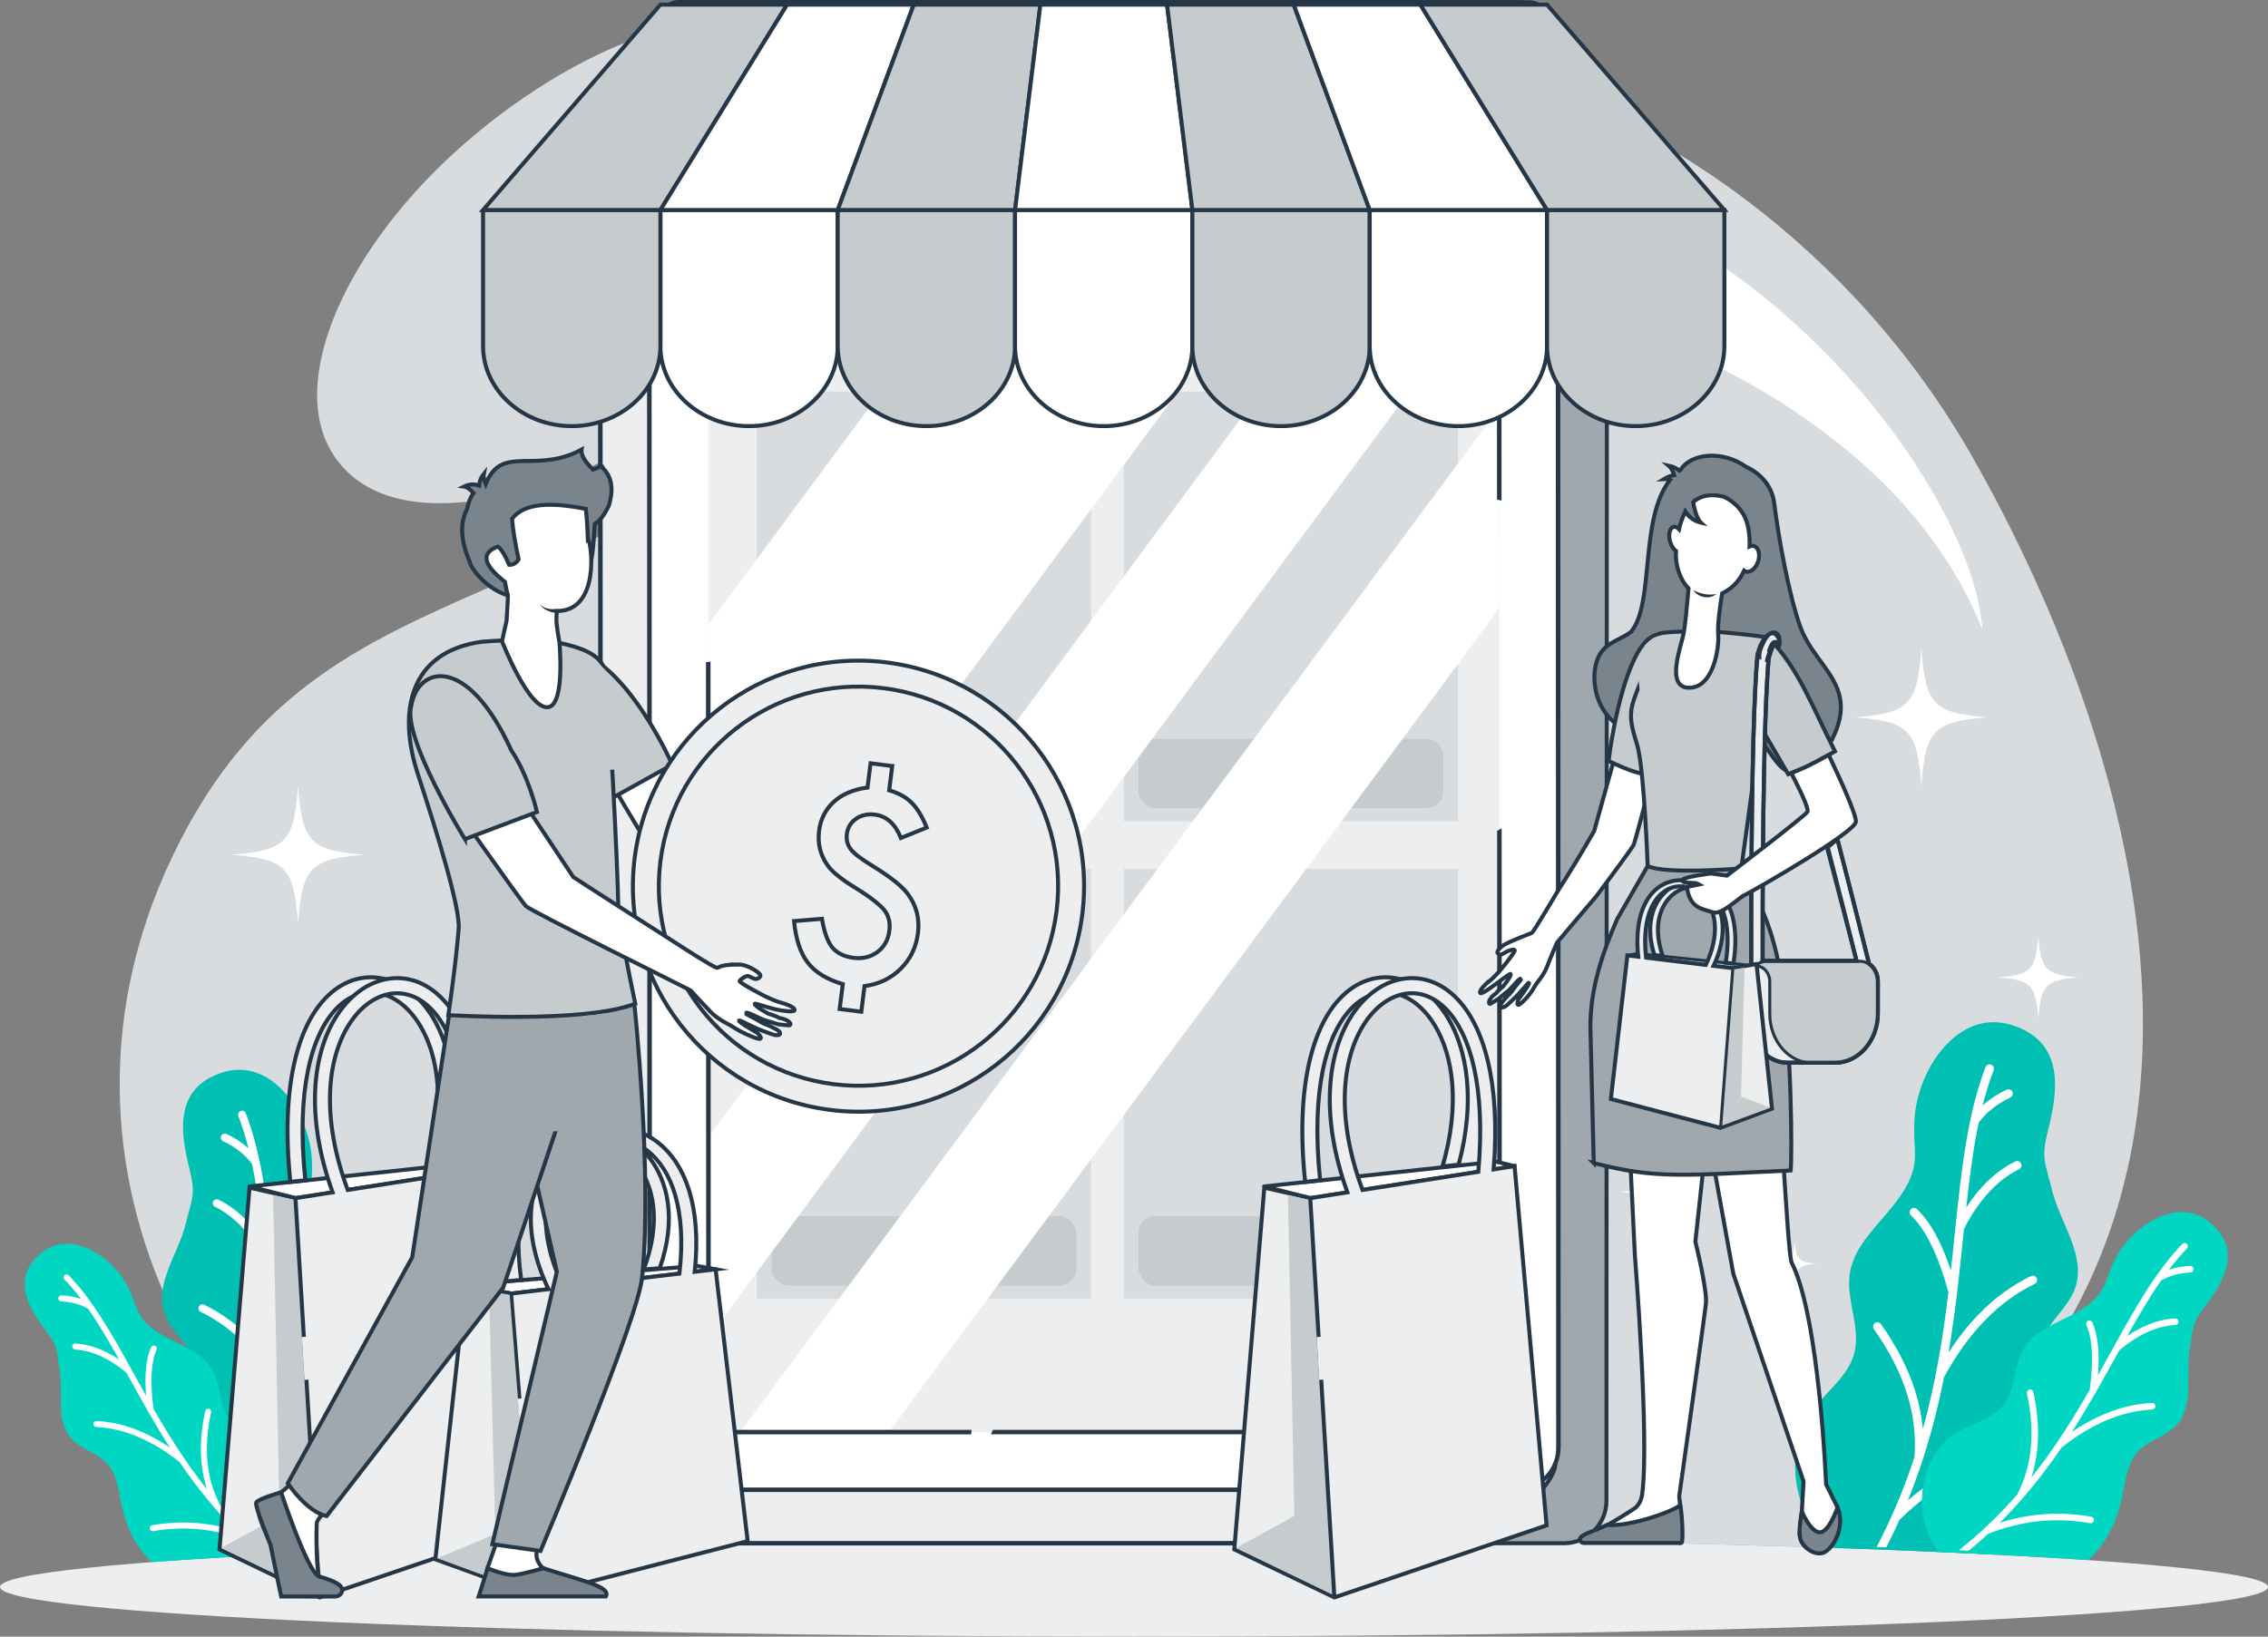 <?xml version="1.0" encoding="UTF-8"?>
<svg xmlns="http://www.w3.org/2000/svg" version="1.1" viewBox="0 0 568 410">
  <rect x="0" y="0" width="568" height="410" fill="#808080" stroke="none"/>
  <defs>
    <style>
      .cls-1, .cls-2, .cls-3, .cls-4, .cls-5, .cls-6, .cls-7, .cls-8, .cls-9, .cls-10, .cls-11, .cls-12 {
        stroke: #253746;
      }

      .cls-1, .cls-2, .cls-3, .cls-4, .cls-5, .cls-6, .cls-9, .cls-10, .cls-11, .cls-12 {
        stroke-miterlimit: 10;
      }

      .cls-1, .cls-13, .cls-3, .cls-14 {
        fill: #253746;
      }

      .cls-2, .cls-15, .cls-16, .cls-5, .cls-17, .cls-6, .cls-18, .cls-14, .cls-19, .cls-7, .cls-8, .cls-9, .cls-20, .cls-10, .cls-11, .cls-21, .cls-22, .cls-23 {
        fill-rule: evenodd;
      }

      .cls-2, .cls-15, .cls-5, .cls-24 {
        fill: #c6cbce;
      }

      .cls-2, .cls-4, .cls-8 {
        stroke-width: .75px;
      }

      .cls-3 {
        stroke-width: .87px;
      }

      .cls-16 {
        fill: #f06a30;
      }

      .cls-25, .cls-17 {
        fill: #d9dcdf;
      }

      .cls-4 {
        fill: #4567c6;
      }

      .cls-26, .cls-19, .cls-9 {
        fill: #eceeef;
      }

      .cls-6, .cls-21 {
        fill: #9fa8ae;
      }

      .cls-18, .cls-7, .cls-11, .cls-12 {
        fill: #fff;
      }

      .cls-27 {
        fill: #fbbfa8;
      }

      .cls-7, .cls-8 {
        stroke-linejoin: round;
      }

      .cls-28 {
        fill: #c3dffa;
      }

      .cls-8 {
        fill: #a4d0fc;
      }

      .cls-20 {
        fill: #00d6c1;
      }

      .cls-10, .cls-23 {
        fill: #79848d;
      }

      .cls-22 {
        fill: #00bfb3;
      }
    </style>
  </defs>
  <!-- Generator: Adobe Illustrator 28.7.1, SVG Export Plug-In . SVG Version: 1.2.0 Build 142)  -->
  <g>
    <g id="Background">
      <path class="cls-17" d="M283.999,385.125c66.061,0,126.853.987,175.099,2.643,118.065-67.487,77.182-199.029,34.79-273.436C434.89,10.779,295.481-26.441,237.818,56.182c-78.27,112.145-153.773,73.011-194.543,158.183-40.77,85.172,21.146,166.823,65.627,173.403,48.244-1.656,109.038-2.643,175.097-2.643h0l0.0 0ZM180.551,97.956c-30.22,23-80.202,40.822-96.8,16.371-12.402-18.269,2.875-52.545,32.792-78.535,29.894-25.968,69.951-41.688,91.78-22.563,25.908,22.691-4.499,67.014-27.772,84.728Z"/>
      <path class="cls-19" d="M283.999,385.123c156.849,0,284.001,5.569,284.001,12.44,0,6.869-127.151,12.436-284.001,12.436-156.85,0-283.999-5.567-283.999-12.436,0-6.872,127.149-12.44,283.999-12.44Z"/>
      <path class="cls-18" d="M375.583,41.773c70.93,15.803,116.069,81.035,120.491,112.528,1.813,12.924-1.547-17.32-37.733-44.857-32.335-24.611-57.511-29.171-95.983-32.144-27.187-2.1-55.657-5.441-53.634-21.659,1.598-12.807,21.067-24.07,66.859-13.868v-0ZM190.112,15.39c12.21.734,19.646,10.762,20.156,22.323.217,4.92-3.647-7.942-17.186-9.732-8.395-1.109-9.657,1.364-12.666-2.1-3.009-3.467-.151-11.083,9.695-10.491l0.0 0Z"/>
      <path class="cls-22" d="M101.056,356.463c-3.239-4.054-7.795-7.404-9.133-12.417-1.579-5.918,1.898-12.147,1.036-18.21-1.081-7.633-8.433-12.581-12.423-19.175-3.907-6.461-2.077-8.634-2.432-16.173-.536-11.362-9.855-25.703-22.272-21.857-12.604,3.911-10.546,15.628-8.327,24.447,1.581,6.278.547,7.18-.987,13.471-1.856,7.597-7.837,14.939-5.337,22.351,1.547,4.582,6.039,7.676,7.665,12.23,1.841,5.162-.389,10.759-1.247,16.173-1.809,11.396.787,20.876,9.067,30.286.89.847,1.813,1.632,2.773,2.36,11.598-.655,24.646-1.257,38.953-1.8l.104-.113c7.578-8.27,9.838-22.466,2.56-31.571l-0.0 0Z"/>
      <path class="cls-18" d="M61.558,278.892c-.196-.513-.772-.77-1.285-.575-.513.196-.773.773-.575,1.287.985,2.575,1.811,5.271,2.522,8.078-.285-.26-.581-.511-.885-.755-1.353-1.087-2.89-2.037-4.605-2.847-.498-.236-1.09-.021-1.326.474-.234.498-.021,1.092.477,1.326,1.577.745,2.981,1.613,4.211,2.6,1.162.934,2.175,1.981,3.032,3.139,1.272,6.08,2.105,12.617,2.856,19.51-1.153-1.794-2.385-3.405-3.696-4.829-2.273-2.473-4.792-4.394-7.554-5.763-.491-.244-1.089-.042-1.332.449-.243.491-.043,1.087.449,1.332,2.532,1.253,4.856,3.032,6.973,5.333,2.103,2.288,3.996,5.084,5.68,8.391l.194,1.871c.424,4.107.858,8.321,1.373,12.626.002.038.006.081.015.124.538,4.494,1.164,9.089,1.956,13.758-2.151-3.324-4.467-6.263-6.948-8.815-3.635-3.741-7.62-6.658-11.959-8.746-.496-.238-1.09-.029-1.328.466-.238.496-.03,1.092.466,1.328,4.126,1.987,7.922,4.767,11.391,8.34,3.462,3.562,6.599,7.914,9.41,13.053,1.226,6.184,2.788,12.485,4.86,18.857l.002.004.006.021v.002c1.017,3.126,2.158,6.267,3.443,9.419-3.013-2.588-6.214-4.824-9.599-6.71-4.718-2.626-9.784-4.567-15.198-5.82-.536-.125-1.07.209-1.198.745-.124.537.211,1.073.747,1.198,5.243,1.213,10.138,3.085,14.681,5.616,4.494,2.503,8.659,5.656,12.491,9.457.883,1.96,1.826,3.924,2.832,5.89l2.192-.093c-3.528-6.778-6.28-13.541-8.463-20.227-.375-4.86.2-9.719,1.726-14.571,1.547-4.922,4.073-9.855,7.576-14.794.317-.449.213-1.07-.234-1.387-.449-.317-1.07-.213-1.387.236-3.622,5.105-6.237,10.223-7.85,15.345-.913,2.911-1.504,5.82-1.77,8.729-2.988-10.789-4.643-21.338-5.856-31.406,1.17-4.267,2.477-7.878,3.92-10.832,1.432-2.939,2.992-5.205,4.673-6.795.4-.377.417-1.007.038-1.407-.374-.398-1.004-.417-1.404-.041-1.862,1.762-3.564,4.22-5.103,7.372-.958,1.962-1.856,4.201-2.694,6.716-.294-2.658-.564-5.279-.83-7.859l-.206-2.009c-.002-.036-.006-.072-.011-.108-1.419-13.679-2.847-26.128-6.892-36.705l0.0 0Z"/>
      <path class="cls-20" d="M67.71,361.808c-3.456-1.864-7.624-2.847-10.04-5.944-2.856-3.656-2.279-9.023-4.675-12.992-3.015-4.997-9.601-6.265-14.334-9.676-4.635-3.341-4.003-5.399-6.484-10.544-3.741-7.754-14.481-14.985-21.991-8.627-7.622,6.459-2.717,14.011,1.441,19.495,2.962,3.905,2.509,4.841,3.305,9.676.958,5.842-1.032,12.73,2.903,17.152,2.437,2.732,6.484,3.556,8.963,6.248,2.813,3.048,2.917,7.61,3.924,11.634,1.334,5.343,3.662,9.636,7.346,13.106,9.934-.749,21.614-1.451,34.793-2.094,1.011-1.443,1.834-3.018,2.422-4.684,2.826-8.008.196-18.565-7.571-22.751l-0-0Z"/>
      <path class="cls-18" d="M17.216,319.478c-.287-.298-.766-.308-1.066-.019-.298.29-.308.766-.019,1.066,1.449,1.502,2.824,3.135,4.15,4.88-.274-.096-.555-.183-.84-.264-1.264-.355-2.615-.562-4.052-.619-.415-.017-.766.309-.781.724-.015.417.309.766.724.781,1.321.053,2.556.24,3.705.564,1.087.307,2.103.736,3.043,1.289,2.688,3.856,5.203,8.163,7.767,12.743-1.334-.909-2.668-1.664-4.003-2.268-2.317-1.047-4.641-1.641-6.969-1.775-.415-.026-.772.294-.796.707-.025.415.292.77.707.796,2.134.124,4.281.673,6.437,1.65,2.143.968,4.29,2.358,6.441,4.162l.69,1.245c1.511,2.734,3.064,5.541,4.696,8.387.015.028.03.055.047.083,1.709,2.971,3.505,5.984,5.439,9.001-2.483-1.677-4.967-3.036-7.45-4.079-3.641-1.53-7.282-2.381-10.923-2.549-.415-.019-.768.3-.785.717-.021.417.302.768.717.789,3.462.162,6.931.973,10.406,2.433,3.467,1.456,6.942,3.558,10.423,6.303,2.685,3.945,5.639,7.873,8.971,11.696l.002.004.011.013h.002c1.634,1.877,3.358,3.724,5.188,5.541-2.866-.909-5.758-1.519-8.676-1.83-4.062-.43-8.167-.281-12.311.449-.411.07-.685.462-.613.875.072.409.464.683.875.613,4.011-.709,7.976-.855,11.889-.438,3.873.41,7.708,1.374,11.504,2.885,1.309,1.209,2.668,2.4,4.084,3.569l2.245-.117c-4.931-3.939-9.21-8.142-13-12.483-1.7-3.275-2.739-6.829-3.113-10.662-.381-3.888-.085-8.072.894-12.551.087-.404-.17-.807-.575-.896-.406-.087-.809.168-.898.575-1.009,4.631-1.315,8.97-.919,13.015.226,2.298.675,4.501,1.351,6.608-5.277-6.631-9.557-13.49-13.383-20.144-.449-3.318-.609-6.22-.481-8.704.128-2.473.543-4.511,1.243-6.118.166-.381-.006-.826-.387-.991-.383-.168-.826.008-.992.389-.775,1.779-1.232,3.995-1.37,6.646-.085,1.649-.049,3.475.113,5.477-.992-1.766-1.958-3.513-2.907-5.231l-.738-1.336c-.013-.026-.026-.051-.04-.075-5.041-9.108-9.723-17.356-15.675-23.523l-0-0Z"/>
      <path class="cls-22" d="M454.404,352.619c3.537-4.424,8.508-8.08,9.967-13.553,1.724-6.456-2.071-13.251-1.13-19.869,1.181-8.329,9.202-13.728,13.558-20.925,4.262-7.05,2.264-9.421,2.653-17.648.585-12.398,10.753-28.049,24.304-23.853,13.755,4.267,11.508,17.054,9.086,26.675-1.724,6.854-.598,7.837,1.077,14.7,2.026,8.291,8.554,16.305,5.826,24.392-1.69,5.001-6.593,8.376-8.365,13.347-2.011,5.633.424,11.743,1.36,17.65,1.975,12.437-.86,22.781-9.895,33.051-1.092,1.039-2.232,1.996-3.422,2.871-12.498-.636-26.445-1.215-41.607-1.73-.211-.215-.417-.432-.619-.653-8.267-9.027-10.736-24.515-2.794-34.453h-0Z"/>
      <path class="cls-18" d="M497.254,267.337c.215-.56.845-.841,1.404-.626.56.213.84.843.625,1.403-1.075,2.811-1.977,5.754-2.751,8.814.313-.281.634-.555.966-.821,1.477-1.185,3.153-2.224,5.026-3.109.543-.258,1.192-.023,1.445.519.258.543.023,1.19-.519,1.445-1.721.813-3.254,1.762-4.594,2.839-1.27,1.021-2.375,2.162-3.311,3.426-1.389,6.633-2.298,13.768-3.115,21.289,1.26-1.958,2.602-3.714,4.032-5.267,2.484-2.7,5.231-4.796,8.244-6.29.538-.266,1.187-.047,1.453.492.268.537.047,1.187-.49,1.452-2.762,1.37-5.299,3.311-7.61,5.822-2.294,2.494-4.362,5.548-6.197,9.155l-.211,2.041c-.462,4.484-.939,9.083-1.5,13.777,0,.045-.006.091-.013.134-.592,4.907-1.272,9.921-2.136,15.014,2.349-3.624,4.875-6.831,7.582-9.617,3.967-4.084,8.318-7.265,13.049-9.544.54-.26,1.192-.032,1.451.509.26.541.032,1.192-.509,1.451-4.503,2.167-8.646,5.201-12.431,9.097-3.78,3.888-7.201,8.638-10.27,14.245-1.336,6.75-3.041,13.626-5.303,20.578v.002l-.009.026-.002.004c-1.109,3.409-2.356,6.835-3.756,10.276,3.29-2.824,6.782-5.265,10.476-7.321,5.148-2.867,10.676-4.984,16.584-6.352.587-.136,1.17.227,1.307.813.136.585-.228,1.17-.813,1.305-5.722,1.326-11.066,3.368-16.022,6.13-4.905,2.733-9.45,6.171-13.63,10.319-1.03,2.286-2.134,4.576-3.318,6.867l-2.4-.091c3.964-7.548,7.04-15.077,9.472-22.523.406-5.301-.221-10.604-1.888-15.898-1.688-5.374-4.443-10.755-8.265-16.145-.347-.49-.232-1.168.257-1.513.488-.349,1.166-.234,1.513.255,3.952,5.573,6.807,11.157,8.565,16.748.998,3.175,1.643,6.352,1.932,9.527,3.26-11.776,5.069-23.287,6.39-34.274-1.277-4.654-2.7-8.595-4.275-11.819-1.566-3.207-3.264-5.679-5.101-7.416-.436-.409-.455-1.098-.045-1.532.413-.436,1.1-.455,1.534-.045,2.034,1.922,3.89,4.605,5.569,8.044,1.043,2.139,2.026,4.582,2.941,7.329.319-2.9.615-5.763.904-8.576l.226-2.192c.002-.041.006-.079.015-.121,1.545-14.926,3.105-28.512,7.518-40.052h0Z"/>
      <path class="cls-20" d="M490.795,358.45c3.773-2.034,8.318-3.107,10.957-6.486,3.111-3.988,2.485-9.844,5.099-14.177,3.292-5.452,10.478-6.835,15.645-10.557,5.056-3.647,4.367-5.89,7.075-11.506,4.081-8.463,15.802-16.351,23.995-9.414,8.318,7.048,2.964,15.29-1.572,21.274-3.231,4.263-2.737,5.282-3.605,10.56-1.045,6.373,1.128,13.889-3.169,18.716-2.658,2.984-7.073,3.882-9.782,6.818-3.069,3.328-3.181,8.304-4.279,12.696-1.477,5.914-4.071,10.648-8.191,14.466-10.85-.738-23.435-1.422-37.504-2.043-1.236-1.685-2.234-3.543-2.932-5.518-3.086-8.738-.213-20.257,8.263-24.828h0Z"/>
      <path class="cls-18" d="M546.528,311.626c.315-.325.836-.336,1.164-.019.326.315.334.837.019,1.162-1.581,1.639-3.079,3.422-4.526,5.325.3-.104.607-.2.915-.285,1.381-.389,2.856-.617,4.422-.677.456-.019.836.336.854.789.017.454-.336.836-.79.854-1.441.058-2.788.262-4.043.615-1.185.334-2.294.802-3.32,1.404-2.934,4.209-5.68,8.91-8.478,13.907,1.456-.991,2.913-1.815,4.369-2.472,2.53-1.145,5.067-1.792,7.607-1.941.451-.025.841.322.866.773.028.453-.319.843-.773.868-2.328.134-4.671.734-7.024,1.798-2.336,1.06-4.681,2.575-7.029,4.544l-.751,1.36c-1.649,2.984-3.343,6.048-5.126,9.151-.015.032-.032.061-.051.089-1.864,3.243-3.824,6.533-5.935,9.825,2.711-1.828,5.42-3.314,8.131-4.452,3.973-1.668,7.946-2.598,11.917-2.781.455-.021.839.33.862.783.019.454-.332.839-.785.86-3.777.177-7.563,1.062-11.355,2.656-3.783,1.588-7.573,3.882-11.374,6.88-2.93,4.305-6.154,8.591-9.791,12.762h0l-.015.017h0c-1.783,2.047-3.667,4.065-5.663,6.048,3.128-.992,6.286-1.658,9.467-1.996,4.435-.473,8.914-.309,13.434.49.449.079.747.504.668.953-.076.447-.504.747-.953.668-4.379-.772-8.706-.932-12.976-.477-4.224.449-8.41,1.498-12.551,3.149-1.555,1.435-3.175,2.845-4.864,4.228l-2.479-.117c5.565-4.397,10.376-9.104,14.624-13.969,1.853-3.573,2.987-7.452,3.398-11.634.415-4.243.09-8.808-.977-13.696-.096-.443.185-.881.628-.977.443-.098.881.183.979.626,1.102,5.052,1.434,9.789,1.005,14.203-.247,2.509-.738,4.912-1.477,7.21,5.76-7.235,10.432-14.72,14.607-21.981.489-3.622.664-6.788.523-9.499-.14-2.696-.591-4.924-1.357-6.676-.181-.417.008-.903.423-1.083.415-.181.903.008,1.083.424.847,1.943,1.345,4.36,1.494,7.254.093,1.799.055,3.792-.122,5.978,1.081-1.928,2.135-3.835,3.171-5.707l.807-1.46c.013-.026.03-.053.045-.079,5.501-9.94,10.612-18.942,17.105-25.673l-0.0 0Z"/>
      <path class="cls-18" d="M263.379,87.237c-1.015,13.951-3.073,15.875-16.373,16.95,13.3,1.075,15.358,2.998,16.373,16.95,1.017-13.951,3.075-15.875,16.375-16.95-13.3-1.075-15.358-2.999-16.375-16.95h0ZM317.447,124.03c-.543,7.448-1.643,8.476-8.742,9.051,7.099.572,8.199,1.6,8.742,9.048.543-7.448,1.641-8.476,8.741-9.048-7.101-.575-8.199-1.602-8.741-9.051h0ZM293.769,66.705c-.549,7.544-1.662,8.584-8.855,9.165,7.193.581,8.306,1.622,8.855,9.165.549-7.544,1.662-8.585,8.854-9.165-7.192-.581-8.305-1.622-8.854-9.165l-0.0 0Z"/>
      <path class="cls-18" d="M243.774,315.966c.824,11.302,2.49,12.862,13.264,13.732-10.774.87-12.44,2.428-13.264,13.73-.823-11.302-2.492-12.86-13.266-13.73,10.774-.87,12.442-2.43,13.266-13.732h0ZM199.971,345.774c.441,6.035,1.33,6.867,7.084,7.331-5.754.464-6.644,1.298-7.084,7.333-.438-6.035-1.328-6.869-7.082-7.333,5.754-.464,6.644-1.296,7.082-7.331h0ZM219.155,299.334c.445,6.112,1.345,6.955,7.171,7.425-5.826.47-6.727,1.315-7.171,7.425-.447-6.11-1.347-6.954-7.173-7.425,5.826-.47,6.726-1.313,7.173-7.425Z"/>
      <path class="cls-18" d="M415.913,288.106c-.632,8.653-1.907,9.846-10.157,10.512,8.25.666,9.525,1.86,10.157,10.514.63-8.655,1.906-9.848,10.155-10.514-8.248-.666-9.525-1.86-10.155-10.512h0ZM449.448,310.927c-.336,4.62-1.017,5.258-5.422,5.614,4.405.355,5.086.994,5.422,5.614.336-4.62,1.017-5.258,5.422-5.614-4.405-.355-5.086-.994-5.422-5.614h0ZM434.76,275.372c-.34,4.678-1.03,5.325-5.492,5.684,4.463.36,5.152,1.007,5.492,5.684.343-4.678,1.032-5.325,5.492-5.684-4.46-.36-5.15-1.007-5.492-5.684Z"/>
      <path class="cls-6" d="M383.133.56c5.829,0,19.318,18.154,19.32,23.983l-.132,351.46c.002,5.833-4.773,10.602-10.602,10.602h-206.376c-5.826,0-22.218-14.064-22.023-19.852l11.553-342.209c.198-5.786-3.947-23.983,1.883-23.983h206.376s0-0,0-0Z"/>
      <path class="cls-19" d="M169.639.56h206.376c5.831,0,1.685,18.197,1.883,23.983l11.553,342.209c.196,5.788-16.196,19.852-22.023,19.852h-206.376c-5.829,0-10.604-4.769-10.602-10.602l-.132-351.46c.002-5.829,13.492-23.983,19.32-23.983v0Z"/>
      <path class="cls-14" d="M169.745,0h206.378c4.754,0,3.686,9.915,2.856,17.616-.302,2.788-.57,5.275-.515,6.806l11.553,342.209c.011.306-.017.63-.081.959-.594,3.067-4.35,7.589-8.75,11.502-4.377,3.894-9.44,7.225-12.666,7.927-.436.093-.836.143-1.198.143h-206.376c-3.049,0-5.818-1.243-7.823-3.243-1.998-2-3.243-4.764-3.243-7.812l-.128-351.46c0-.343.043-.719.119-1.124.64-3.315,3.903-8.885,7.733-13.745h.002c3.867-4.905,8.363-9.136,11.423-9.706.249-.047.49-.072.715-.072h0l-0.0 0ZM375.907,1.119h-206.376c-.162,0-.332.017-.502.049-2.711.504-6.895,4.511-10.576,9.176h.004c-3.713,4.711-6.867,10.059-7.469,13.179-.066.341-.1.647-.098.915l.126,351.46c.002,2.786,1.147,5.325,2.99,7.165,1.841,1.841,4.375,2.982,7.156,2.982h206.376c.287,0,.607-.038.949-.113,2.998-.651,7.814-3.847,12.032-7.599,4.196-3.73,7.765-7.972,8.301-10.742.051-.257.072-.498.066-.717l-11.555-342.205c-.058-1.628.215-4.143.517-6.961.783-7.252,1.788-16.588-1.941-16.588l-0-0Z"/>
      <path class="cls-18" d="M173.184.557h206.378c5.831,0,10.6,4.771,10.602,10.598l.128,351.466c.004,5.827-4.765,10.598-10.593,10.598h-206.381c-5.826,0-10.602-4.767-10.6-10.598l-.13-351.466c.002-5.831,4.762-10.598,10.595-10.598l0.0 0Z"/>
      <path class="cls-14" d="M173.295,0h206.376c3.049,0,5.816,1.243,7.818,3.245,1.998,1.998,3.241,4.765,3.243,7.808l.13,351.46c0,.721-.073,1.43-.202,2.113-.436,2.254-1.56,4.282-3.139,5.854-1.581,1.572-3.62,2.684-5.89,3.107-.664.126-1.347.189-2.039.189h-206.381c-3.047,0-5.814-1.243-7.818-3.245-1.998-1.998-3.243-4.765-3.243-7.808l-.125-351.462c-.004-.724.066-1.428.198-2.111.436-2.256,1.558-4.284,3.139-5.852,1.583-1.573,3.62-2.686,5.888-3.109C171.916.066,172.601-0,173.295-0h0l0.0 0ZM379.456,1.115h-206.378c-.628,0-1.241.06-1.83.17-1.992.37-3.777,1.341-5.16,2.713-1.379,1.373-2.362,3.156-2.747,5.152-.119.619-.181,1.256-.181,1.902l.126,351.46c.002,2.786,1.147,5.322,2.99,7.163,1.841,1.843,4.375,2.981,7.154,2.981h206.378c.626,0,1.239-.058,1.828-.164,1.992-.374,3.779-1.343,5.16-2.716,1.381-1.374,2.364-3.156,2.752-5.152.119-.619.181-1.258.181-1.903l-.13-351.462c-.002-2.786-1.145-5.32-2.988-7.163-1.841-1.839-4.375-2.984-7.154-2.984l0-0Z"/>
      <rect class="cls-26" x="177.382" y="15.018" width="198.121" height="343.741"/>
      <polygon class="cls-25" points="189.548 98.117 189.548 181.815 189.548 205.73 273.244 205.73 273.244 181.815 273.244 98.117 189.548 98.117"/>
      <rect class="cls-27" x="193.23" y="185.088" width="76.333" height="17.369" rx="4.175" ry="4.175"/>
      <polygon class="cls-25" points="281.448 98.117 281.448 181.815 281.448 205.73 365.146 205.73 365.146 181.815 365.146 98.117 281.448 98.117"/>
      <rect class="cls-24" x="285.131" y="185.088" width="76.331" height="17.369" rx="4.175" ry="4.175"/>
      <polygon class="cls-25" points="189.548 217.687 189.548 301.385 189.548 325.3 273.244 325.3 273.244 301.385 273.244 217.687 189.548 217.687"/>
      <rect class="cls-24" x="193.23" y="304.658" width="76.333" height="17.369" rx="4.175" ry="4.175"/>
      <polygon class="cls-25" points="281.448 217.687 281.448 301.385 281.448 325.3 365.146 325.3 365.146 301.385 365.146 217.687 281.448 217.687"/>
      <rect class="cls-24" x="285.131" y="304.658" width="76.331" height="17.369" rx="4.175" ry="4.175"/>
      <polygon class="cls-18" points="177.37 156.513 177.408 256.947 356.629 15.018 282.19 15.018 177.37 156.513"/>
      <polygon class="cls-18" points="177.417 284.848 177.436 335.061 375.46 67.752 375.441 17.537 177.417 284.848"/>
      <polygon class="cls-18" points="185.384 358.759 222.602 358.759 375.49 152.38 375.473 102.163 185.384 358.759"/>
      <path class="cls-14" d="M177.887,15.575l.023,70.902c-.383.179-.758.37-1.132.568l-.03-72.583h44.649c-.294.368-.581.738-.866,1.113h-42.645l-0.0 0ZM177.94,165.736l.072,192.464h65.316c-.047.375-.077.745-.102,1.117h-66.351l-.072-193.443c.383-.038.76-.083,1.136-.138h0l-0.0 0ZM248.672,358.199h126.324l-.053-150.069c.381-.209.759-.421,1.134-.645l.055,151.831h-127.977c.181-.368.353-.741.517-1.117h-0ZM374.911,125.158l-.009-27.513c.387-.328.766-.666,1.134-1.017l.011,28.784c-.375-.096-.753-.179-1.136-.253v-0ZM374.889,59.279l-.017-43.703h-64.008l-.185-1.113h65.327l.017,45.444c-.368-.223-.747-.432-1.134-.628h-0Z"/>
      <rect class="cls-28" x="177.893" y="15.537" width="196.988" height="21.889"/>
      <path class="cls-18" d="M189.587,20.795c3.073,0,5.565,2.49,5.565,5.563s-2.492,5.565-5.565,5.565c-3.071,0-5.565-2.492-5.565-5.565s2.494-5.563,5.565-5.563Z"/>
      <path class="cls-18" d="M207.917,20.795c3.071,0,5.565,2.49,5.565,5.563s-2.494,5.565-5.565,5.565c-3.073,0-5.565-2.492-5.565-5.565s2.492-5.563,5.565-5.563Z"/>
      <path class="cls-18" d="M226.245,20.795c3.073,0,5.563,2.49,5.563,5.563s-2.49,5.565-5.563,5.565-5.565-2.492-5.565-5.565,2.492-5.563,5.565-5.563Z"/>
      <path class="cls-11" d="M209.8,52.607v34.112c0,11.019-9.991,20.035-22.203,20.035h0c-12.212,0-22.206-9.017-22.206-20.035v-34.112h44.409Z"/>
      <path class="cls-5" d="M254.211,52.607v34.112c0,11.019-9.991,20.035-22.203,20.035h0c-12.215,0-22.208-9.017-22.208-20.035v-34.112h44.411Z"/>
      <path class="cls-11" d="M298.622,52.607v34.112c0,11.019-9.991,20.035-22.203,20.035h0c-12.215,0-22.208-9.017-22.208-20.035v-34.112h44.411Z"/>
      <path class="cls-5" d="M343.034,52.607v34.112c0,11.019-9.993,20.035-22.206,20.035h0c-12.213,0-22.206-9.017-22.206-20.035v-34.112h44.411Z"/>
      <path class="cls-11" d="M387.445,52.607v34.112c0,11.019-9.993,20.035-22.206,20.035h0c-12.212,0-22.205-9.017-22.205-20.035v-34.112h44.411-0Z"/>
      <path class="cls-5" d="M431.856,52.607v34.112c0,11.019-9.993,20.035-22.205,20.035h0c-12.213,0-22.206-9.017-22.206-20.035v-34.112h44.411-0Z"/>
      <path class="cls-5" d="M120.98,52.607v34.112c0,11.019,9.993,20.035,22.205,20.035h0c12.212,0,22.205-9.017,22.205-20.035v-34.112h-44.411Z"/>
      <polygon class="cls-5" points="120.98 52.607 165.391 52.607 197.113 1.17 165.391 1.17 120.98 52.607"/>
      <polygon class="cls-11" points="165.391 52.607 209.802 52.607 228.835 1.17 197.113 1.17 165.391 52.607"/>
      <polygon class="cls-5" points="209.8 52.607 254.211 52.607 260.557 1.17 228.835 1.17 209.8 52.607"/>
      <polygon class="cls-11" points="254.211 52.607 298.622 52.607 292.279 1.17 260.557 1.17 254.211 52.607"/>
      <polygon class="cls-5" points="298.622 52.607 343.034 52.607 324.001 1.17 292.279 1.17 298.622 52.607"/>
      <polygon class="cls-11" points="343.034 52.607 387.445 52.607 355.723 1.17 324.001 1.17 343.034 52.607"/>
      <polygon class="cls-5" points="387.445 52.607 431.856 52.607 387.445 1.17 355.723 1.17 387.445 52.607"/>
      <path class="cls-18" d="M74.652,196.911c-1.032,14.166-3.122,16.12-16.628,17.212,13.506,1.089,15.596,3.045,16.628,17.211,1.03-14.166,3.12-16.122,16.628-17.211-13.508-1.092-15.598-3.045-16.628-17.212v-0Z"/>
      <path class="cls-18" d="M481.182,162.486c-1.034,14.166-3.122,16.122-16.628,17.214,13.506,1.09,15.594,3.043,16.628,17.212,1.03-14.168,3.12-16.122,16.628-17.212-13.509-1.092-15.598-3.047-16.628-17.214Z"/>
      <path class="cls-18" d="M510.476,234.439c-.625,8.566-1.889,9.744-10.052,10.404,8.163.66,9.427,1.843,10.052,10.406.622-8.563,1.886-9.746,10.048-10.406-8.163-.66-9.427-1.838-10.048-10.404Z"/>
      <polygon class="cls-7" points="120.457 291.002 125.16 292.132 74.02 300.155 62.484 297.221 120.457 291.002"/>
      <path class="cls-9" d="M111.159,291.763c4.271-16.022,2.141-28.79-2.764-36.874-3.305-5.444-7.886-8.838-12.71-9.787-4.939-.973-10.065.589-14.304,5.084-6.697,7.099-11.17,21.842-8.665,45.902l3.752-.421c-2.375-22.77,1.617-36.475,7.665-42.889,3.271-3.466,7.144-4.686,10.827-3.96,3.803.747,7.48,3.53,10.208,8.027,4.594,7.569,6.45,19.803,1.951,35.372l4.041-.453v0Z"/>
      <path class="cls-9" d="M125.16,292.132l-5.234.821c1.769-22.091-2.592-35.795-8.972-42.56-4.239-4.497-9.363-6.057-14.304-5.086-4.824.951-9.406,4.346-12.71,9.789-5.574,9.185-7.558,24.421-.647,43.604l-9.272,1.455-11.531-2.632-7.52,90.624,25.07,12.032,53.144-18.048-8.023-89.999ZM87.167,257.05c2.728-4.494,6.405-7.278,10.208-8.025,3.684-.726,7.556.494,10.825,3.961,5.841,6.193,9.76,19.187,7.886,40.57l-28.998,4.549c-6.774-18.281-5.062-32.586.078-41.055Z"/>
      <polygon class="cls-15" points="80.074 399.726 74.089 300.726 68.405 299.353 70.007 379.774 55.442 387.789 80.074 399.726"/>
      <line class="cls-1" x1="74.011" y1="300.442" x2="80.038" y2="400.179"/>
      <polygon class="cls-19" points="75.599 334.962 76.83 334.873 79.505 345.474 76.241 345.688 75.599 334.962"/>
      <polygon class="cls-11" points="174.52 317.129 179.223 317.984 128.083 324.055 116.547 321.835 174.52 317.129"/>
      <path class="cls-9" d="M165.222,317.705c4.271-12.123,2.141-21.784-2.764-27.901-3.305-4.119-7.886-6.687-12.71-7.405-4.939-.736-10.065.446-14.304,3.847-6.697,5.371-11.17,16.527-8.665,34.731l3.752-.319c-2.375-17.229,1.617-27.598,7.665-32.451,3.271-2.623,7.144-3.545,10.827-2.996,3.803.565,7.48,2.671,10.208,6.074,4.594,5.727,6.45,14.984,1.951,26.764l4.041-.343v0Z"/>
      <path class="cls-9" d="M179.223,317.984l-5.234.621c1.769-16.715-2.592-27.084-8.972-32.203-4.239-3.402-9.363-4.583-14.304-3.848-4.824.72-9.406,3.288-12.71,7.407-5.574,6.95-7.558,18.478-.647,32.993l-9.272,1.101-11.531-1.992-7.52,68.57,25.07,9.104,53.144-13.656-8.023-68.097ZM141.23,291.439c2.728-3.401,6.405-5.507,10.208-6.072,3.684-.549,7.556.374,10.825,2.997,5.841,4.686,9.76,14.518,7.886,30.697l-28.998,3.442c-6.774-13.832-5.062-24.656.078-31.064Z"/>
      <polygon class="cls-15" points="134.137 399.394 128.153 324.487 122.468 323.447 124.07 384.297 109.505 390.363 134.137 399.394"/>
      <line class="cls-3" x1="128.074" y1="324.272" x2="134.101" y2="399.737"/>
      <polygon class="cls-19" points="129.662 350.391 130.893 350.324 133.568 358.345 130.304 358.507 129.662 350.391"/>
      <path id="man-arm" class="cls-11" d="M213.98,233.071c-4.705-.224-4.556.578-5.162.517-.707-.043-8.314-5.833-8.314-5.833,0,0-22.499-16.892-23.678-17.844l-14.04-25.471-14.636,3.381s16.015,27.29,17.101,28.575c1.079,1.266,34.163,20.569,37.031,22.374,0,0,2.615,3.394,4.324,5.473,1.715,2.077,4.262,3.28,4.841,3.794.083.064,2.088,1.67,5.082,2.952,2.581,1.139.653-1.096.653-1.096,0,0-4.405-2.945-4.115-3.243.226-.245,2.534,1.502,5.375,2.775.732.328,1.449.636,2.113.919,1.747.753,2.72-.083,1.015-1.179-.602-.381-1.617-.983-2.398-1.313-.853-.374-1.513-.979-2.177-1.385-1.322-.815-2.3-1.406-2.239-1.434.087-.036-.064-.392.723-.062.949.381,2.766,1.649,4.209,2.115.815.266,2.475.911,2.475.911,0,0,2.822.762,2.896.607.455-.787-1.411-1.913-2.554-2.111-.668-.528-2.434-1.151-2.434-1.151,0,0-3.294-2.09-3.009-2.56.234-.396,9.091,3.081,9.493,2.264.321-.681-2.296-1.851-2.296-1.851,0,0-1.638-.579-2.168-.822-.617-.276-2.42-1.255-2.42-1.255,0,0-6.078-3.658-5.769-4.088.304-.428,1.543-1.181,1.998-1.081.46.098,1.205.717,1.647.798.46.098,1.141-.17,1.307-.711.153-.56-1.868-1.864-1.868-1.864,0,0-1.643-1.047-3.005-1.102l0.0 0Z"/>
      <path class="cls-5" d="M168.366,191.549l-15.058,8.378s-6.448-12.587-9.178-18.746c-3.311-7.467-6.676-17.331-5.682-17.512,2.79-.509,6.567-.602,9.835,1.3,11.308,6.62,20.082,26.579,20.082,26.579Z"/>
      <g id="coin">
        <path class="cls-9" d="M158.948,214.949c3.894-30.956,32.145-52.895,63.103-49.001,30.958,3.894,52.895,32.147,49.001,63.103-3.894,30.958-32.147,52.897-63.105,49.001-30.956-3.894-52.895-32.145-48.999-63.103v-0Z"/>
        <path class="cls-9" d="M165.396,215.76c3.447-27.395,28.449-46.811,55.844-43.364,27.395,3.445,46.811,28.449,43.364,55.844-3.447,27.395-28.449,46.809-55.844,43.364-27.395-3.447-46.809-28.449-43.364-55.844h-0Z"/>
        <path class="cls-9" d="M223.449,191.906l-.764,6.073c2.39.698,4.282,1.756,5.677,3.171,1.396,1.413,2.637,3.469,3.726,6.165l-6.467,2.62c-1.402-3.535-3.573-5.488-6.505-5.856-1.817-.228-3.394.119-4.726,1.043-1.334.924-2.102,2.192-2.305,3.803-.185,1.466.147,2.747.996,3.841.83,1.068,2.609,2.437,5.339,4.103,2.356,1.449,4.288,2.779,5.795,3.988,1.507,1.206,2.613,2.326,3.324,3.36,2.017,2.815,2.8,6.008,2.351,9.582-.441,3.513-1.885,6.48-4.33,8.9-2.422,2.405-5.437,3.849-9.046,4.341l-.807,6.414-5.424-.681.785-6.231c-3.967-1.17-6.88-2.954-8.742-5.35-1.86-2.394-3.017-5.878-3.471-10.446l6.999-.568c.534,3.258,1.387,5.644,2.562,7.154,1.243,1.458,3.032,2.332,5.367,2.626,2.273.287,4.267-.209,5.98-1.481,1.69-1.257,2.679-3.032,2.969-5.326.257-2.045-.166-3.767-1.27-5.165-.566-.679-1.426-1.475-2.581-2.388-1.156-.911-2.647-1.932-4.477-3.065-3.781-2.302-6.207-4.286-7.28-5.954-1.719-2.503-2.383-5.325-1.988-8.466.187-1.49.598-2.843,1.234-4.065.638-1.221,1.471-2.296,2.5-3.226,1.03-.93,2.254-1.694,3.673-2.294,1.417-.596,2.992-1.009,4.72-1.232l.764-6.073,5.422.683 0.0 0Z"/>
      </g>
      <path class="cls-11" d="M82.557,377.388s-3.16,3.077-3.239,4.21c-.07,1.13-.274,13.239,1.011,14.37,1.294,1.132,5.086,1.945,3.869,3.213-.919.949-8.014.747-12.715.498-1.364-.091-3.09-10.997-3.635-12.606-.783-2.33-3.628-7.422-2.913-9.029.353-.792,2.949-2.603,5.305-4.118,2.475-1.609,4.85-5.16,4.85-5.16l7.467,8.623 0-0Z"/>
      <path class="cls-11" d="M124.872,384.947l-2.837,8.01c-.211,1.268-1.041,4.39-1.041,5.546,0,4.322,19.511-3.666,15.143-5.59-.398-.181-1.643-1.562-1.768-3.032-.207-2.262,1.638-5.093,1.638-5.093l-11.136.16 0.0 0Z"/>
      <path class="cls-6" d="M151.791,233.411l7.065,18.014s4.611,42.997,1.932,68.729c-1.128,10.772-25.421,68.391-25.421,68.391l-12.072-1.698,16.164-68.231-5.948-26.094-8.42-51.598,26.7-7.512-0-0Z"/>
      <path class="cls-6" d="M118.514,234.339l-6.061,20.05-9.212,60.56-31.173,56.644s4.684,7.108,9.718,8.214l44.243-57.255,23.98-71.67-.841-15.933-30.656-.611-0-0Z"/>
      <path class="cls-10" d="M70.394,373.834s6.663,20.097,9.51,21.091c.766.251,5.022,1.315,5.709,2.92l.049.16c.219,1.019-.651,1.947-1.704,1.947h-13.536s-1.92-9.032-2.686-12.992c0,0-4.018-9.708-3.571-10.568.447-.883,6.229-2.558,6.229-2.558l0.0 0Z"/>
      <path class="cls-10" d="M119.887,399.928l2.236-7.061s4.686,1.992,7.033,1.651c2.347-.317,6.931-1.651,6.931-1.651,9.363,3.077,17.035,4.571,15.643,7.061h-31.843 0Z"/>
      <path class="cls-5" d="M120.708,160.764c-18.128,2.479-21.235,17.409-16.037,33.225,4.858,14.786,10.591,33.542,10.202,38.628-.679,8.736-2.588,21.683-2.588,21.683,0,0,34.026,2.126,46.818-2.854,0,0-4.277-19.823-4.277-25.006,0-5.205-2.273-57.142-3.881-59.857-1.622-2.715-4.873-4.256-11.047-5.59-6.171-1.334-19.19-.228-19.19-.228Z"/>
      <path class="cls-10" d="M152.815,125.319c.712-2.788.395-5.835-1.697-7.901-.072-.134-.129-.269-.212-.402-.05.028-.103.049-.153.077-.106-.091-.197-.191-.311-.277-.625.336-1.282.61-1.96.843-1.637-1.771-3.057-3.425-2.821-5.043-10.602,5.741-18.539-.215-22.833,6.354-.528.808-.918,1.566-1.184,2.281-.441-1.062-.622-1.914-.5-2.522-.691.856-1.071,1.834-1.154,2.927-1.271-.458-2.53-.381-3.775.238.665.084,1.465.633,2.393,1.626-.724.875-1.299,2.319-1.643,4.047-1.526,2.876-1.939,7.06.642,13.127.475,2.043,4.492,6.961,9.589,8.47-.085-.304-.169-.645-.254-1.003,3.732.924,9.426.285,17.086-1.921,3.562-.298,4.43-5.373,4.928-14.956,1.179-.777,2.228-2.076,2.986-3.606.518-.814.798-1.599.872-2.357Z"/>
      <path class="cls-11" d="M185.007,241.621c-5.035.028-4.809.843-5.467.822-.766-.017-9.306-5.574-9.306-5.574,0,0-25.321-16.232-26.66-17.158l-16.932-25.507-15.364,4.239s19.171,27.286,20.437,28.548c1.262,1.27,38.042,19.427,41.238,21.129,0,0,3.066,3.364,5.058,5.416,1.971,2.039,4.796,3.164,5.437,3.65.108.085,2.366,1.617,5.665,2.803,2.837,1.015.598-1.198.598-1.198,0,0-4.92-2.792-4.639-3.118.215-.264,2.835,1.42,5.958,2.581.79.291,1.6.587,2.328.845,1.932.7,2.881-.239.987-1.264-.662-.364-1.809-.945-2.671-1.245-.93-.326-1.67-.911-2.424-1.303-1.46-.768-2.549-1.315-2.492-1.364.083-.047-.102-.402.764-.108,1.047.353,3.092,1.566,4.648,1.962.883.226,2.719.819,2.719.819,0,0,2.928.387,3.001.228.432-.84-1.511-1.654-2.754-1.815-.747-.492-2.686-1.047-2.686-1.047,0,0-3.673-1.977-3.413-2.492.126-.202,2.52.749,5.026,1.342,2.324.543,4.758.735,4.916.3.3-.711-2.226-1.583-2.226-1.583,0,0-1.779-.511-2.368-.73-.679-.249-2.673-1.156-2.673-1.156,0,0-6.786-3.466-6.482-3.922.302-.447,1.568-1.288,2.06-1.215.492.072,1.334.67,1.826.742.492.07,1.192-.238,1.326-.808.138-.577-2.13-1.824-2.13-1.824,0,0-1.834-.991-3.307-.996l0.0 0Z"/>
      <path class="cls-5" d="M116.441,210.216l18.032-6.801s-2.039-8.944-6.414-15.428c-11.057-24.247-23.425-21.127-25.061-11.176-2.313,7.989,13.443,33.406,13.443,33.406Z"/>
      <path class="cls-12" d="M147.227,134.986c-.083-2.63-.251-5.124-.5-7.489-8.699-1.726-15.368-1.57-18.486,2.449.187,2.592.734,5.984,1.645,10.176-.581.945-1.371,1.404-2.371,1.377-1.085-2.522-2.032-4.045-2.843-4.575-4.305,1.594-3.713,4.535,1.775,8.829.247,1.368.498,2.505.749,3.409.015,1.271-.204,3.905-.327,6.31l-1.147,5.169s6.854,17.633,11.734,16.479c4.092-.981,2.641-16.254,2.641-16.254,0,0-.422-2.137-.718-4.765.008-.039.027-.092.019-.111-.068-.174-.081-1.692.072-2.922,10.827.043,8.78-17.003,7.757-18.084Z"/>
      <path class="cls-13" d="M139.263,153.531c-1.562-.129-3.198-.802-4.054-2.14,1.043,1.05,2.603,1.347,4.004,1.169-0-0.0.049.971.049.971h0Z"/>
      <path class="cls-15" d="M158.516,182.084l-1.011-5.621s-2.842-5.116-3.158-5.621-4.926-5.242-4.926-5.242l-2.463,9.347,4.611,11.368.566.442h-4.987v6.063h9.284v-6.063h-1.173l3.257-4.674Z"/>
      <polygon class="cls-7" points="374.604 291.002 379.307 292.132 328.167 300.155 316.632 297.221 374.604 291.002"/>
      <path class="cls-9" d="M365.307,291.763c4.271-16.022,2.141-28.79-2.764-36.874-3.305-5.444-7.886-8.838-12.71-9.787-4.939-.973-10.065.589-14.304,5.084-6.697,7.099-11.17,21.842-8.665,45.902l3.752-.421c-2.375-22.77,1.617-36.475,7.665-42.889,3.271-3.466,7.144-4.686,10.827-3.96,3.803.747,7.48,3.53,10.208,8.027,4.594,7.569,6.45,19.803,1.951,35.372l4.041-.453v0Z"/>
      <path class="cls-9" d="M379.307,292.132l-5.234.821c1.769-22.091-2.592-35.795-8.972-42.56-4.239-4.497-9.363-6.057-14.304-5.086-4.824.951-9.406,4.346-12.71,9.789-5.574,9.185-7.558,24.421-.647,43.604l-9.272,1.455-11.531-2.632-7.52,90.624,25.07,12.032,53.144-18.048-8.023-89.999ZM341.314,257.05c2.728-4.494,6.405-7.278,10.208-8.025,3.684-.726,7.556.494,10.825,3.961,5.841,6.193,9.76,19.187,7.886,40.57l-28.998,4.549c-6.774-18.281-5.062-32.586.078-41.055Z"/>
      <polygon class="cls-15" points="334.221 399.726 328.237 300.726 322.553 299.353 324.154 379.774 309.589 387.789 334.221 399.726"/>
      <line class="cls-1" x1="328.158" y1="300.442" x2="334.185" y2="400.179"/>
      <polygon class="cls-19" points="329.747 334.962 330.977 334.873 333.653 345.474 330.388 345.688 329.747 334.962"/>
      <path class="cls-10" d="M450.786,156.796c-2.822-8.027-5.431-22.353-6.486-31.02l0.0 0c-.677-4.35-3.57-7.224-7.071-8.882-5.84-4.111-13.657-3.403-16.34.793-.098.071-.205.133-.3.207-.775-.611-1.663-1.025-2.665-1.236.527.434.979,1.222,1.36,2.357-.898.17-1.757.498-2.57,1.004.437-.033.946.051,1.516.233-7.716,9.813-3.793,30.738-9.728,38.01-2.073,1.636-4.788,2.305-6.678,4.165-4.552,4.482-3.043,16.78,5.241,20.189,4.83,1.994,18.143-3.611,29.305-.123,7.839,2.458,7.537,13.615,16.217,10.785.677-.226,1.372-.562,1.813-1.151,14.892-19.514.634-23.247-3.613-35.327Z"/>
      <path class="cls-11" d="M372.17,246.473s1.251-.996,1.641-1.369c.453-.415,1.724-1.804,1.724-1.804,0,0,4.203-5.022,3.807-5.314-.398-.268-1.596.187-1.962.396-.37.226-.823.434-1.188.664-.368.227-.836.123-1.136-.313-.306-.434.97-1.639,1.494-1.952,1.628-1.015,6.533-2.841,7.035-3.05.608-.249,6.293-10.313,8.514-13.611h0c3.475-5.499,6.776-11.332,7.139-11.911l7.478-26.873,10.88-1.079s-7.88,29.944-8.446,31.374c-.27.707-9.312,12.824-9.312,12.824-4.826,5.686-9.095,10.687-9.885,11.661,0,0-1.585,3.592-2.458,5.937-.877,2.324-2.613,4.129-2.958,4.75-.051.083-1.13,2.283-3.339,4.315-1.911,1.745-.894-.808-.894-.808,0,0,2.956-3.879,2.611-4.067-.268-.145-1.755,2.075-3.849,4.026-.538.498-1.066.996-1.56,1.452-1.296,1.183-2.388.707-1.232-.747.41-.519,1.111-1.349,1.694-1.866.63-.581,1.028-1.309,1.479-1.869.907-1.121,1.586-1.909,1.522-1.93-.089,0-.064-.353-.651.166-.704.624-1.915,2.262-3.022,3.092-.632.479-1.883,1.536-1.883,1.536,0,0-2.222,1.513-2.337,1.39-.625-.56.658-2.096,1.592-2.635.425-.642,1.773-1.724,1.773-1.724,0,0,2.247-2.8,1.853-3.132-.319-.29-6.98,5.395-7.567,4.773-.485-.498,1.443-2.304,1.443-2.304h0Z"/>
      <path class="cls-11" d="M430.749,254.068l-6.158,57.002s3.005,12.055,2.643,15.481c-.36,3.401-6.701,48.328-6.701,48.328l.29,2.469.153,7.303-23.685.187s4.992-2.303,11.972-6.891c.517-.33,1.705-1.409,1.998-3.567,1.866-13.841-1.826-60.011-1.826-60.011l-2.905-60.115,24.219-.187v-0Z"/>
      <path class="cls-11" d="M444.226,264.86c1.328.353,3.369,49.281,4.475,51.439,6.971,13.739,8.627,55.529,8.627,55.529l2.882,5.852-.666,5.643s-5.203,3.092-8.857.996l.568-5.644.434-7.533-17.598-52.062-9.629-53.101,19.765-1.119h-0Z"/>
      <path class="cls-6" d="M399.142,291.379l-.836-33.742c-.149-9.544,2.926-18.695,6.699-27.39l7.982-13.881c2.573.83,3.99-7.035,6.692-6.725,2.043.23,3.435.728,5.333.851,3.562.209,5.733,7.429,9.552,6.971.017.23,2.385,1.143,2.445,1.287,1.826,5.105,6.494,10.561,8.984,25.711,2.822,17.201,2.809,46.751,2.458,48.764-27.019,1.221-33.46,2.198-49.31-1.847h-0Z"/>
      <path class="cls-5" d="M414.742,194.515s-3.409-.436-6.673-1.617c-1.96-.706-5.218-2.243-5.218-2.243,0,0,1.832-15.894,6.437-25.524,1.909-3.984,3.833-5.912,6.52-6.369l-1.066,35.753h-0Z"/>
      <path class="cls-5" d="M442.998,159.884c-1.257-.545-8.776-1.221-11.706-1.492v-0l-.666-.062c-.191-.018-.35-.034-.432-.044-1.762-.104-3.588-.228-4.052-.187-.468.052-2.336.062-4.401.116 0-0.0 0-.001 0-.001v-0l-.214.007c-.098.003-.196.006-.295.009l-.61.018c-0.0 0-0.0.001-0.0.001-2.548.089-5.073.269-5.433.701-1.315,1.577-1.762,5.29-3.258,9.276-.881,2.324-2.42,5.724-3.109,8.299-1.117,4.15.749,8.195,1.354,10.687,1.643,6.742,2.466,29.735,2.466,29.735,4.456,2.199,23.453.602,23.453.602,0,0,4.688-34.446,4.835-34.821.096-.228.428.126.498.187l6.418,11.059s2.771-1.077,4.216-1.743c3.326-1.555,7.495-4.003,7.495-4.003-5.567-10.917-9.148-20.919-16.558-28.345Z"/>
      <path class="cls-10" d="M421.088,386.541h-24.448c-.907-.085-1.126-.852-.811-1.328.645-.977,3.499-1.681,6.703-3.217,5.62.602,17.39-3.673,18.277-5.022.511,2.698.783,9.442.279,9.568v-0Z"/>
      <path class="cls-10" d="M460.194,377.658s-2.177,6.39-4.522,6.205c-2.347-.187-4.405-5.21-4.405-5.21,0,0-.881,4.233-.466,6.559.409,2.345,3.756,4.731,6.048,3.692,2.285-1.058,5.396-6.452,3.345-11.247v0Z"/>
      <path class="cls-11" d="M439.467,136.871c-.406-.187-.86-.166-1.303.025.139-2.992-.411-5.76-1.186-7.35-1.892-3.86-5.358-5.127-5.358-5.127-6.948-1.704-9.884,2.867-11.122,8.152-.458-.477-.971-.702-1.432-.557-.919.29-1.283,1.93-.805,3.652h0c.302,1.087.863,1.949,1.469,2.365-.226,3.473.949,7.138,3.147,9.372-.326,3.783-.834,9.246-1.201,11.192-.579,3.113-4.754,13.737,1.394,13.694,6.15-.041,7.522-10.227,7.235-13.383-.223-2.519.627-8.076.987-10.263.195-.093.391-.189.59-.298,2.366-1.292,3.934-3.228,4.917-5.398.08.061.157.126.248.17,1.081.498,2.498-.479,3.162-2.2.67-1.722.338-3.526-.741-4.046Z"/>
      <path class="cls-23" d="M423.939,125.203c-1.579-.166-2.466.366-2.664,1.596,1.121,2.268,2.692,3.647,4.711,4.131-.883-.826-1.564-2.735-2.047-5.727Z"/>
      <path class="cls-13" d="M426.328,130.564c-.547-.511-1.319-1.87-1.896-5.441l.009-.307c-.107.086-.275.162-.375.257-.201.191-.38.409-.552.627.315,1.811.705,3.208,1.182,4.212-1.067-.574-1.944-1.519-2.675-2.81-.017.025-.034.05-.051.076-.095.149-.177.305-.253.465-.081.17-.122.459-.198.632,1.127,1.729,2.557,2.713,4.349,3.142l1.838.439-1.38-1.291Z"/>
      <path class="cls-13" d="M424.095,147.853c1.91.954,3.626,1.335,5.747.947-1.679,1.478-4.59.894-5.747-.947h0Z"/>
      <path class="cls-15" d="M416.674,162.174s-.568-2.889-.995-2.889-1.516.474-1.516.474l-2.132,1.8.413,2.574-.366-.064-1.705,6.205.474,4.595,4.879-.095-.303-8.118,1.251-4.482Z"/>
      <path class="cls-9" d="M468.09,241.445c-1.347-5.419-4.418-17.699-7.913-31.168-.1.053-.194.115-.287.18-.064.045-.008.014.019-.016-.018.02-.048.039-.069.056-.042.035-.083.07-.124.106-.264.233-1.408,1.173-1.418,1.179-.001.001-.651.429-.745.477,3.06,11.811,5.963,22.688,7.395,28.438h-22.623c-.193,0-.378.026-.56.061-.11.019-.218.042-.324.072-0,0-0.0 0-0.0 0-.014-6.897-.01-21.996.193-37.319.16-12.16.409-22.078.747-29.465.163-3.579.336-6.311.506-8.415-.108-.049-.211-.107-.318-.158.03-.174.057-.349.084-.524.174-.519.348-1.037.522-1.556.049-.147-.007-.304-.104-.428.063-.158.125-.316.187-.474.16-.405.303-.834.554-1.194.175-.251.485-.532.82-.504,0,.004 0.0.008 0.0.011-.001.214-.02.427-.001.641.012.135.048.255.146.354.087.087.229.152.354.146.251-.011.524-.221.5-.5-.021-.237.006-.474.001-.712-.006-.289-.063-.555-.188-.815-.03-.062-.073-.117-.112-.175-.029-.055-.056-.111-.092-.162-.073-.105-.154-.209-.245-.299-0-0-.001-0-.001-.001-.114-.184-.255-.351-.457-.462-.132-.073-.281-.113-.433-.134-.166-.044-.341-.057-.514-.022-.718.144-1.192.878-1.529,1.466-.384.67-.712,1.389-1.002,2.104-.288.71-.479,1.463-.459,2.232-.118-.062-.235-.125-.353-.185-.038-.02-.078-.038-.116-.058-.194,2.178-.371,4.887-.53,8.098-.366,7.325-.634,17.327-.813,29.799-.294,21.206-.2,42.414-.2,42.62l.048-0c-.004.077-.021.15-.021.228v10.936c0,5.686,4.009,10.315,8.953,10.315h12.016c5.914,0,10.71-5.541,10.71-12.347v-8.01c0-1.88-.889-3.516-2.202-4.42Z"/>
      <path class="cls-2" d="M439.725,241.987h.064c1.896,0,3.434,1.762,3.434,3.941v8.053c0,6.806,4.797,12.347,10.71,12.347h5.605c5.914,0,10.71-5.541,10.71-12.347v-8.01c0-2.843-2.013-5.167-4.49-5.167h-23.478c-.998,0-1.892.434-2.556,1.183Z"/>
      <path class="cls-13" d="M468.53,241.146c-1.335-5.373-4.379-17.542-7.873-31.005-.014.001-.029.002-.043.003-.006 0-.003-0-.007-0-.001 0-0.0 0-.001 0-.066.012-.132.025-.197.043-.053.015-.105.037-.157.052-.024.012-.048.023-.071.035-.102.053-.197.116-.29.182-.064.045-.008.014.019-.016-.018.02-.048.039-.069.056-.034.028-.067.057-.1.086,3.511,13.533,6.561,25.731,7.866,30.982l.046.185.156.107c1.242.855,1.984,2.354,1.984,4.008v8.01c0,6.532-4.58,11.847-10.21,11.847h-12.017c-4.66,0-8.452-4.402-8.452-9.814l.007-11.004c.006-.044.011-.089.013-.135l-.021-.525h-.028c-.015-4.461-.058-23.354.202-42.112.18-12.577.454-22.597.812-29.782.154-3.117.325-5.747.511-7.874-.122-.064-.242-.129-.365-.191-.034-.017-.068-.034-.102-.052-.164-.083-.33-.164-.495-.244-.2,2.206-.385,4.989-.548,8.312-.36,7.196-.634,17.228-.814,29.817-.268,19.32-.214,38.782-.2,42.487l.028,11.304c0,5.963,4.24,10.814,9.452,10.814h12.017c6.182,0,11.21-5.763,11.21-12.847v-8.01c0-1.913-.841-3.661-2.261-4.719Z"/>
      <path class="cls-13" d="M465.432,240.577c-1.499-6.018-4.25-17.067-7.289-28.795-.043.066-.671.394-.909.535,2.905,11.217,5.562,21.819,7.073,27.881h-21.983c-.132,0-.261.01-.385.026-.012-6.309-.011-21.285.193-36.706.16-12.232.411-22.14.746-29.448.147-3.222.312-5.967.492-8.238-.149-.063-.301-.114-.449-.181-.176-.08-.346-.173-.52-.258-.192,2.353-.367,5.231-.522,8.632-.336,7.319-.588,17.238-.748,29.481-.211,15.945-.205,31.415-.192,37.326l.001.655.632-.174c.09-.025.181-.045.286-.062.151-.029.305-.053.465-.053h23.263l-.154-.621Z"/>
      <path class="cls-14" d="M446.114,160.709c.005-.112.021-.223.012-.334.001-.037-.015-.069-.023-.103.182-1.033-.647-2.218-1.69-2.322-1.211-.121-2.308.912-2.973,1.807-.88,1.182-1.471,2.676-1.772,4.111-.037.175.016.318.108.426-.136.692-.243,1.392-.312,2.096-.063.64.938.636,1,0,.151-1.542.433-3.107,1.077-4.526.293-.646.653-1.275,1.1-1.827.136-.168.292-.331.458-.484.04-.055.074-.113.12-.165.143-.162.324-.261.523-.337.154-.059.325-.077.492-.07.019-.002.033-.011.051-.014.026.003.049.014.073.02.144.023.276.077.389.166.033.013.067.022.099.041.159.094.281.229.382.381.167.251.24.548.288.844-.537.017-1.061.185-1.449.572-.368.367-.573.854-.753,1.332-.426,1.127-.823,2.261-.952,3.465-.029.269.25.5.5.5.294,0,.471-.23.5-.5.107-.994.454-1.95.799-2.883.137-.37.262-.773.506-1.089.007-.009.016-.015.023-.023.027.161.118.306.284.37.001.004-.002.009-.001.013.003.067.023.128.059.186.061.104.18.203.299.23.128.029.272.023.385-.05.102-.065.212-.174.23-.299.049-.342.099-.684.148-1.025.006-.018.001-.035.002-.053.07-.139.078-.308.017-.455Z"/>
      <polygon class="cls-8" points="409.993 238.889 407.565 239.34 433.952 242.547 438.404 241.847 409.993 238.889"/>
      <path class="cls-9" d="M414.331,239.246c-2.07-6.448-.866-11.529,1.73-14.708,1.751-2.139,4.143-3.447,6.638-3.774,2.557-.337,5.188.341,7.338,2.185,3.394,2.907,5.581,8.849,4.09,18.438l-1.93-.21c1.412-9.074-.534-14.595-3.6-17.222-1.658-1.422-3.646-1.948-5.554-1.699-1.968.257-3.886,1.329-5.332,3.099-2.431,2.976-3.489,7.846-1.299,14.117l-2.081-.226-0.0 0Z"/>
      <path class="cls-9" d="M439.902,241.496l-5.95,1.051-4.793-.583c3.564-7.665,2.551-13.758-.324-17.429-1.705-2.177-4.069-3.534-6.558-3.913-2.549-.387-5.192.236-7.38,2.032-3.292,2.703-5.531,8.19-4.62,17.015l-2.711-.329-4.139,35.979,27.421,7.216,12.934-4.809-3.879-36.23ZM416.315,223.69c1.687-1.385,3.685-1.873,5.586-1.583,1.962.298,3.86,1.411,5.267,3.209,2.651,3.384,3.52,9.105.029,16.41l-14.944-1.816c-.965-8.544,1.049-13.745,4.063-16.219Z"/>
      <polygon class="cls-15" points="436.924 242.404 436.022 274.768 430.839 282.139 433.951 242.889 436.924 242.404"/>
      <polygon class="cls-15" points="436.024 274.709 443.389 277.492 430.834 282.141 436.024 274.709"/>
      <line class="cls-4" x1="433.951" y1="242.889" x2="430.884" y2="282.821"/>
      <path id="woman-arm" class="cls-11" d="M457.983,189.118c-1.523.851-3.881,2.139-5.924,3.113-.962.436-2.522,1.06-3.447,1.432,2.235,4.316,4.35,8.757,4.073,9.67-.243.809-20.199,16.02-20.199,16.02l-3.983-.538s-7.029.849-7.189,1.679c-.172.83,2.962.621,3.377.749.069.017.161.047.261.083.02.007.041.015.062.023.095.036.198.079.304.129.06.028.119.059.18.093l-3.056.639c.828,5.339,3.598,5.341,6.39,6.311,1.877.656,4.449-1.683,7.588-4.022,4.65-2.367,28.015-15.999,28.36-18.593.204-1.534-3.354-9.544-6.797-16.788Z"/>
      <path class="cls-16" d="M458.297,211.783"/>
      <path class="cls-21" d="M145.916,254.542s5.258-.521,5.968-.711-10.989,29.558-10.989,29.558l-3.553.047,8.574-28.895Z"/>
    </g>
  </g>
</svg>